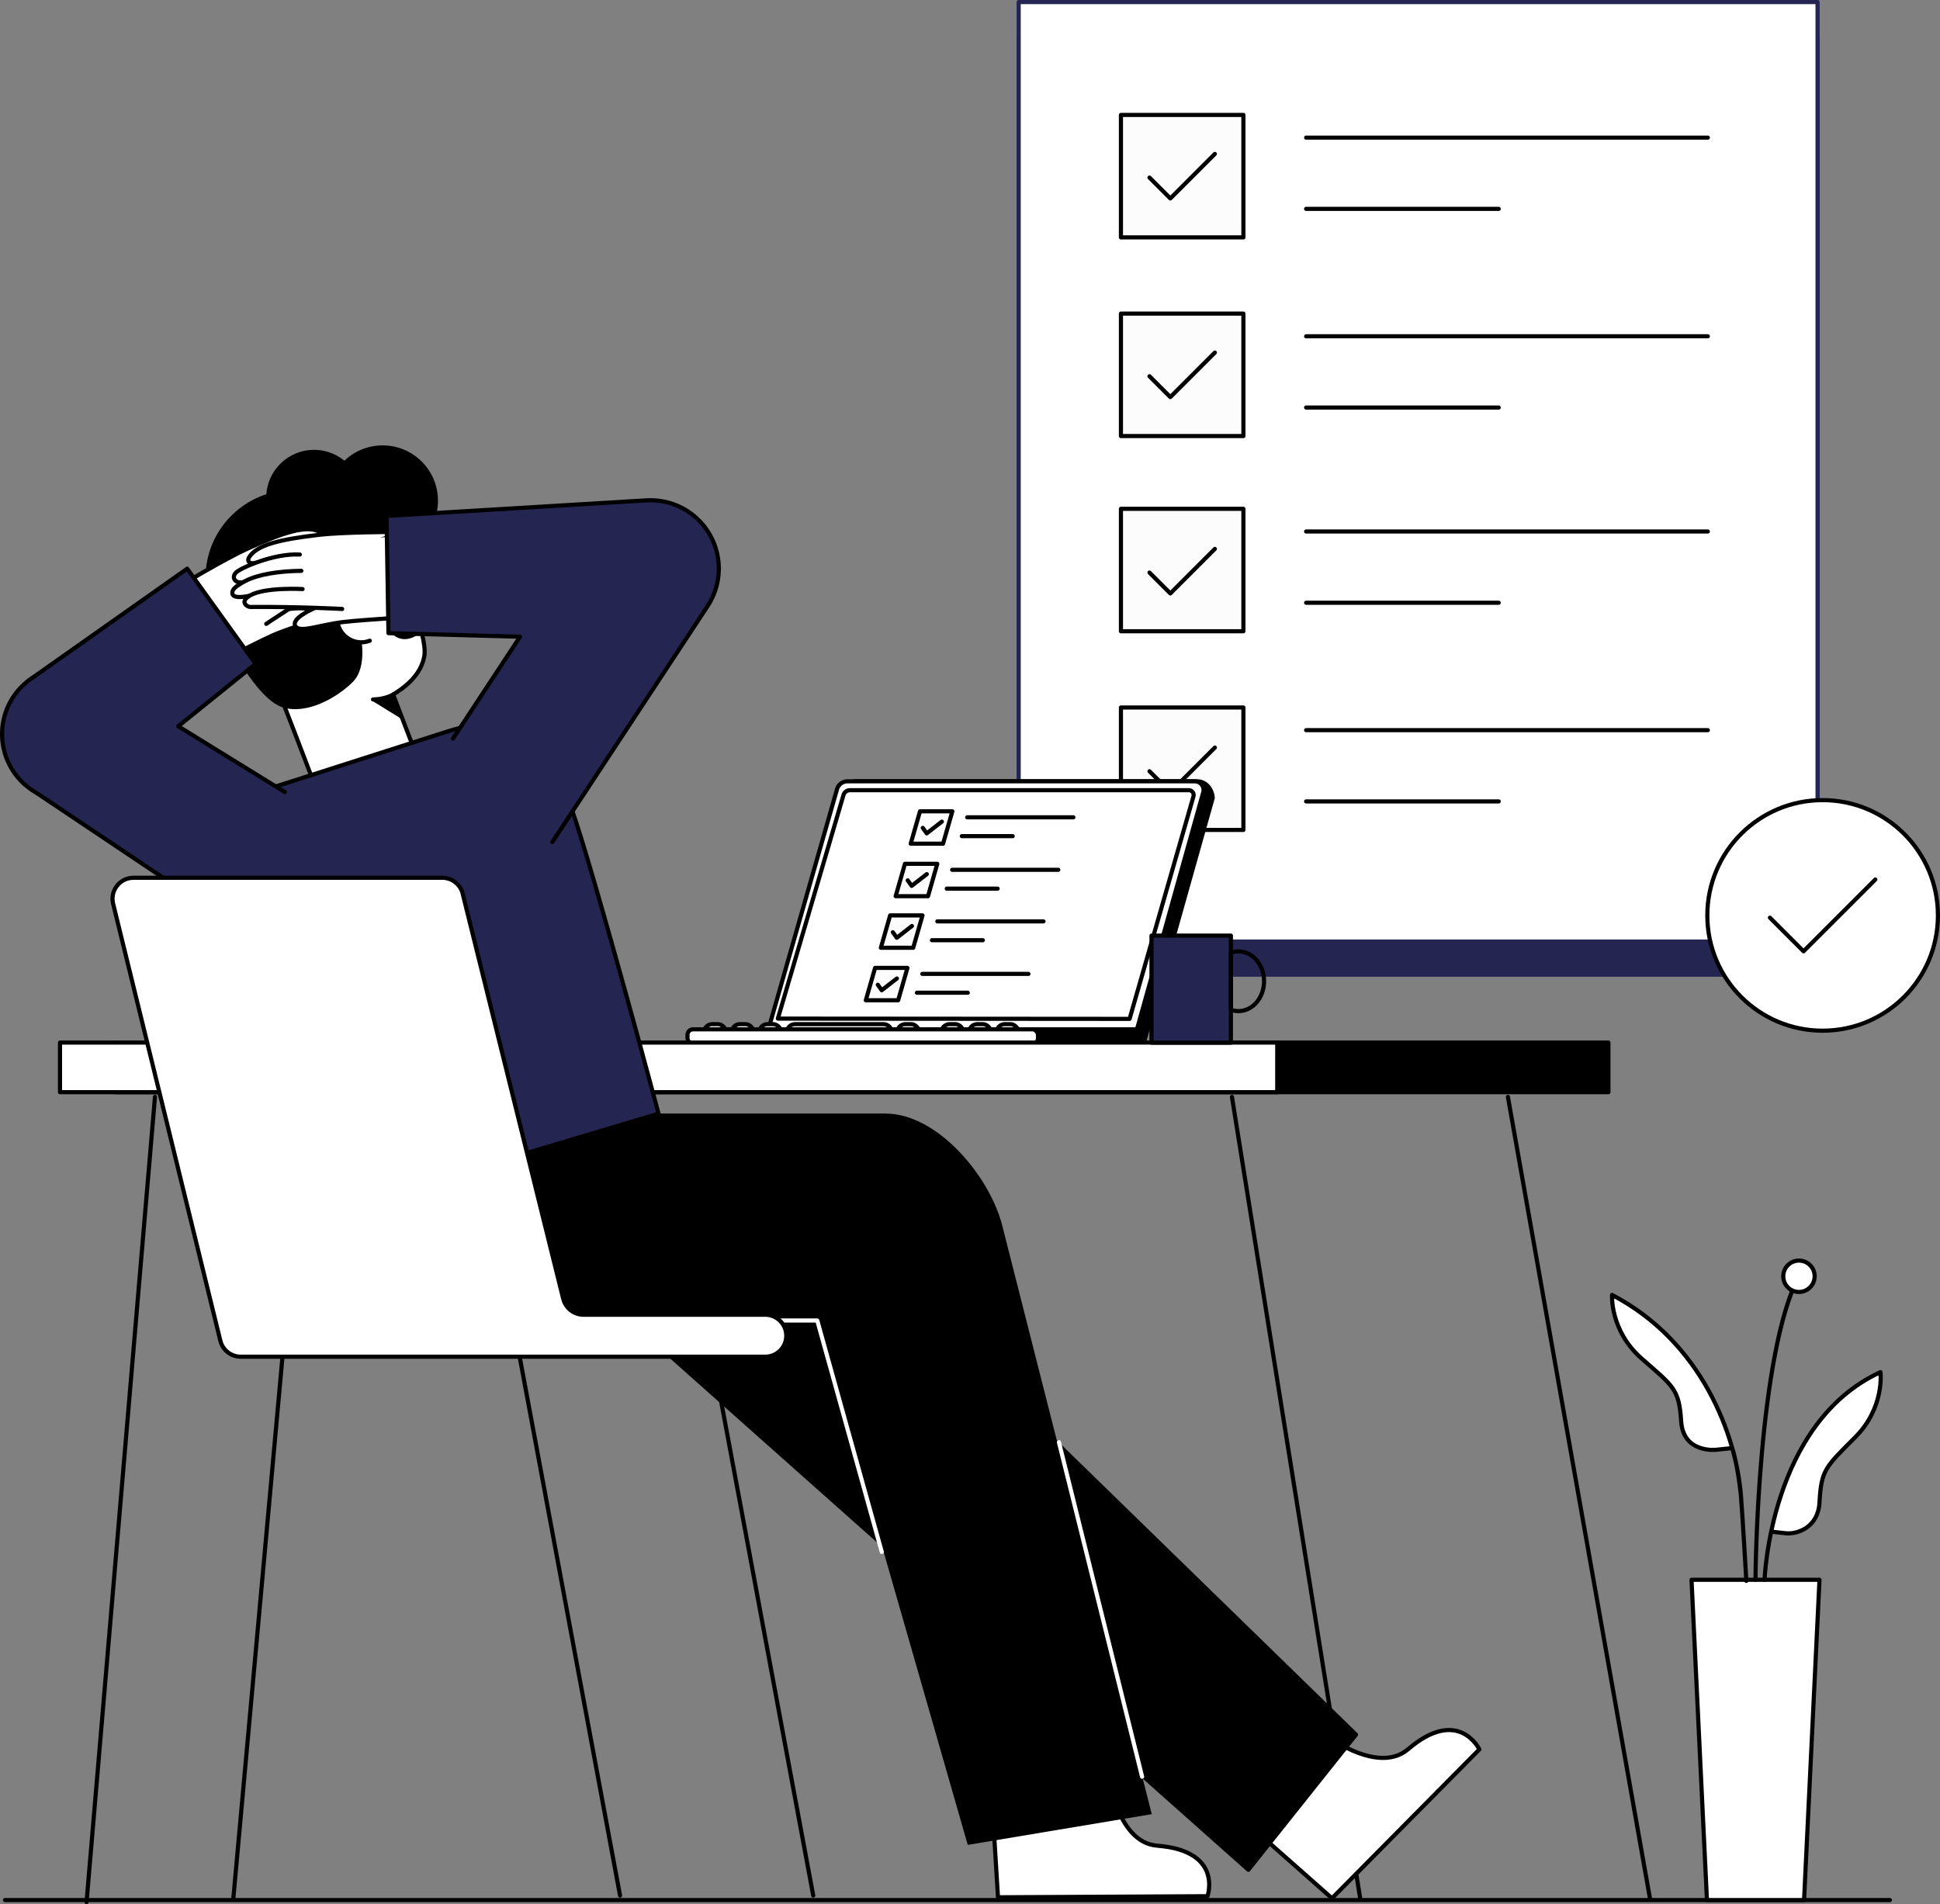 <svg id="Layer_2" data-name="Layer 2" xmlns="http://www.w3.org/2000/svg" viewBox="0 0 702.966 690.051" style="width: 100%; height: 100%;">
  <rect x="0" y="0" width="702.966" height="690.051" fill="#808080" stroke="none"/>
  <g id="Layer_1-2" data-name="Layer 1">
    <g>
      <rect x="369.115" y="12.75" width="289.487" height="340.478" fill="#252551" stroke="#252551" stroke-linecap="round" stroke-linejoin="round" stroke-width="1.5"></rect>
      <rect x="369.115" y=".75" width="289.487" height="340.478" fill="#fff" stroke="#252551" stroke-linecap="round" stroke-linejoin="round" stroke-width="1.5"></rect>
      <g>
        <rect x="406.175" y="41.656" width="44.377" height="44.377" fill="#fcfcfc" stroke="#000" stroke-linecap="round" stroke-linejoin="round" stroke-width="1.5"></rect>
        <polyline points="416.519 64.358 424.074 71.913 440.209 55.777" fill="none" stroke="#000" stroke-linecap="round" stroke-linejoin="round" stroke-width="1.5"></polyline>
        <g>
          <line x1="473.277" y1="49.874" x2="618.842" y2="49.874" fill="#fcfcfc" stroke="#000" stroke-linecap="round" stroke-linejoin="round" stroke-width="1.5"></line>
          <line x1="473.277" y1="75.7" x2="543.06" y2="75.7" fill="#fcfcfc" stroke="#000" stroke-linecap="round" stroke-linejoin="round" stroke-width="1.5"></line>
        </g>
        <rect x="406.175" y="113.656" width="44.377" height="44.377" fill="#fcfcfc" stroke="#000" stroke-linecap="round" stroke-linejoin="round" stroke-width="1.5"></rect>
        <g>
          <line x1="473.277" y1="121.874" x2="618.842" y2="121.874" fill="#fcfcfc" stroke="#000" stroke-linecap="round" stroke-linejoin="round" stroke-width="1.5"></line>
          <line x1="473.277" y1="147.7" x2="543.06" y2="147.7" fill="#fcfcfc" stroke="#000" stroke-linecap="round" stroke-linejoin="round" stroke-width="1.5"></line>
        </g>
        <rect x="406.175" y="184.405" width="44.377" height="44.377" fill="#fcfcfc" stroke="#000" stroke-linecap="round" stroke-linejoin="round" stroke-width="1.5"></rect>
        <g>
          <line x1="473.277" y1="192.622" x2="618.842" y2="192.622" fill="#fcfcfc" stroke="#000" stroke-linecap="round" stroke-linejoin="round" stroke-width="1.5"></line>
          <line x1="473.277" y1="218.448" x2="543.06" y2="218.448" fill="#fcfcfc" stroke="#000" stroke-linecap="round" stroke-linejoin="round" stroke-width="1.5"></line>
        </g>
        <rect x="406.175" y="256.405" width="44.377" height="44.377" fill="#fcfcfc" stroke="#000" stroke-linecap="round" stroke-linejoin="round" stroke-width="1.5"></rect>
        <g>
          <line x1="473.277" y1="264.622" x2="618.842" y2="264.622" fill="#fcfcfc" stroke="#000" stroke-linecap="round" stroke-linejoin="round" stroke-width="1.5"></line>
          <line x1="473.277" y1="290.448" x2="543.06" y2="290.448" fill="#fcfcfc" stroke="#000" stroke-linecap="round" stroke-linejoin="round" stroke-width="1.5"></line>
        </g>
        <polyline points="416.519 136.358 424.074 143.913 440.209 127.777" fill="none" stroke="#000" stroke-linecap="round" stroke-linejoin="round" stroke-width="1.5"></polyline>
        <g>
          <polyline points="416.519 207.513 424.074 215.068 440.209 198.933" fill="none" stroke="#000" stroke-linecap="round" stroke-linejoin="round" stroke-width="1.5"></polyline>
          <polyline points="416.519 279.513 424.074 287.068 440.209 270.933" fill="none" stroke="#000" stroke-linecap="round" stroke-linejoin="round" stroke-width="1.5"></polyline>
        </g>
      </g>
      <g>
        <g>
          <path d="m437.537,687.208l-75.913.39-2.798-45.287,42.478-1.008s2.775,26.41,18.013,27.596c24.048,1.878,18.22,18.309,18.22,18.309Z" fill="#fff" stroke="#000" stroke-linecap="round" stroke-linejoin="round" stroke-width="1.5"></path>
          <g>
            <circle cx="138.652" cy="181.465" r="20.05"></circle>
            <circle cx="113.791" cy="180.343" r="17.315"></circle>
            <circle cx="106.372" cy="209.462" r="31.905"></circle>
            <path d="m97.651,243.52c-2.895-6.049-4.914-10.085-6.9-16.11-2.584-15.772,10.864-36.542,27.275-36.973,17.11-.449,18.943,3.917,21.284,6.557,4.076,4.598,15.796,32.906,14.462,40.654-.892,5.181-4.377,9.828-11.321,14.062l6.056,15.828s7.37,15.225-10.474,22.144c-21.242,8.237-25.525-9.163-25.525-9.163,0,0-13.341-35.334-14.705-37.067-.051.021-.127.118-.151.068Z" fill="#fff" stroke="#000" stroke-linecap="round" stroke-linejoin="round" stroke-width="1.5"></path>
            <path d="m130.648,230.223s2.707,11.439-2.828,16.95-16.21,11.776-25.124,9.272c-11.397-3.202-25.083-33.572-25.083-33.572l26.768-13.883,20.479,6.226,5.79,15.008Z"></path>
            <path d="m146.377,195.657l-13.665,5.847s3.871,8.766-2.196,12.02l3.235,8.08-5.531,2.179-37.667,2.694-8.324-29.028,21.346-18.052,28.786-1.387,14.016,17.649Z"></path>
            <path d="m147.419,215.494l5.56,3.277c.728.333.883,1.299.297,1.844l-3.321,2.229" fill="#fff" stroke="#000" stroke-linecap="round" stroke-linejoin="round" stroke-width="1.5"></path>
            <path d="m145.787,210.911l-.042-.144c-.07-.293-.204-.548-.403-.765-.159-.245-.369-.438-.631-.58-.258-.164-.537-.253-.837-.267-.299-.067-.598-.054-.897.04l-.537.227c-.338.2-.607.469-.807.807l-.227.537c-.107.399-.107.798,0,1.196l.042.144c.07.293.204.548.403.765.159.245.369.438.631.58.258.164.537.253.837.267.299.067.598.054.897-.04l.537-.227c.338-.2.607-.469.807-.807l.227-.537c.107-.399.107-.798,0-1.196h0Z"></path>
            <path d="m142.897,203.669s-5.265,2.188-4.941,6.684" fill="#fff" stroke="#000" stroke-linecap="round" stroke-linejoin="round" stroke-width="1.5"></path>
            <path d="m133.992,232.197c-4.458,1.729-9.492-.532-11.244-5.05-1.676-4.323.267-9.139,4.344-11.061" fill="#fff" stroke="#000" stroke-linecap="round" stroke-linejoin="round" stroke-width="1.5"></path>
            <path d="m135.177,253.488c4.42-.038,7.273-1.778,7.273-1.778" fill="none" stroke="#000" stroke-linecap="round" stroke-linejoin="round" stroke-width="1.5"></path>
            <polygon points="145.917 260.8 134.907 253.998 142.537 251.844 145.917 260.8"></polygon>
            <path d="m142.421,228.91s2.787,3.71,7.771.96" fill="#fff" stroke="#000" stroke-linecap="round" stroke-linejoin="round" stroke-width="1.5"></path>
          </g>
          <path d="m281.115,374.157l25.192-88.173c.478-1.673,2.007-2.827,3.747-2.827h123.823c3.133,0,5.401,2.99,5.558,6.007l-25.321,89.993-2.376.277-8.291.396" stroke="#000" stroke-linecap="round" stroke-linejoin="round" stroke-width="1.5"></path>
          <path d="m411.115,376.157l24.883-89.006c.561-2.006-.947-3.994-3.03-3.994h-125.913c-1.74,0-3.269,1.154-3.747,2.827l-25.192,88.173" fill="#fff" stroke="#000" stroke-linecap="round" stroke-linejoin="round" stroke-width="1.5"></path>
          <path d="m409.309,369.252l23.155-80.659c.316-1.113-.52-2.219-1.676-2.219h-122.814c-1.081,0-2.033.714-2.335,1.753l-23.779,81.031,127.448.094Z" fill="#fff" stroke="#000" stroke-linecap="round" stroke-linejoin="round" stroke-width="1.5"></path>
          <rect x="41.74" y="377.831" width="541.074" height="17.992" stroke="#000" stroke-linecap="round" stroke-linejoin="round" stroke-width="1.5"></rect>
          <g>
            <rect x="341.115" y="371.157" width="8" height="6" rx="3" ry="3" fill="#fff" stroke="#000" stroke-linecap="round" stroke-linejoin="round" stroke-width="1.5"></rect>
            <rect x="351.115" y="371.157" width="8" height="6" rx="3" ry="3" fill="#fff" stroke="#000" stroke-linecap="round" stroke-linejoin="round" stroke-width="1.5"></rect>
            <rect x="361.115" y="371.157" width="8" height="6" rx="3" ry="3" fill="#fff" stroke="#000" stroke-linecap="round" stroke-linejoin="round" stroke-width="1.5"></rect>
            <rect x="265.115" y="371.157" width="8" height="6" rx="3" ry="3" fill="#fff" stroke="#000" stroke-linecap="round" stroke-linejoin="round" stroke-width="1.5"></rect>
            <rect x="255.115" y="371.157" width="8" height="6" rx="3" ry="3" fill="#fff" stroke="#000" stroke-linecap="round" stroke-linejoin="round" stroke-width="1.5"></rect>
            <rect x="275.115" y="371.157" width="8" height="6" rx="3" ry="3" fill="#fff" stroke="#000" stroke-linecap="round" stroke-linejoin="round" stroke-width="1.5"></rect>
            <rect x="325.115" y="371.157" width="8" height="6" rx="3" ry="3" fill="#fff" stroke="#000" stroke-linecap="round" stroke-linejoin="round" stroke-width="1.5"></rect>
            <path d="m320.115,377.157h-2c-1.657,0-33-1.343-33-3h0c0-1.657,1.343-3,3-3h32c1.657,0,3,1.343,3,3h0c0,1.657-1.343,3-3,3Z" fill="#fff" stroke="#000" stroke-linecap="round" stroke-linejoin="round" stroke-width="1.5"></path>
            <path d="m286.631,373.032h125.484v3.734c0,.836-.679,1.516-1.516,1.516h-123.969c-.836,0-1.516-.679-1.516-1.516v-2.219c0-.836.679-1.516,1.516-1.516Z" stroke="#000" stroke-linecap="round" stroke-linejoin="round" stroke-width="1.5"></path>
            <rect x="249.115" y="373.032" width="127" height="5.25" rx="2.021" ry="2.021" fill="#fff" stroke="#000" stroke-linecap="round" stroke-linejoin="round" stroke-width="1.5"></rect>
          </g>
          <line x1="446.4" y1="397.525" x2="492.862" y2="687.952" fill="none" stroke="#000" stroke-linecap="round" stroke-linejoin="round" stroke-width="1.5"></line>
          <g>
            <line x1="546.4" y1="397.525" x2="597.862" y2="687.952" fill="none" stroke="#000" stroke-linecap="round" stroke-linejoin="round" stroke-width="1.5"></line>
            <line x1="56.155" y1="397.525" x2="31.367" y2="689.301" fill="none" stroke="#000" stroke-linecap="round" stroke-linejoin="round" stroke-width="1.5"></line>
          </g>
          <rect x="21.74" y="377.831" width="441.074" height="17.992" fill="#fff" stroke="#000" stroke-linecap="round" stroke-linejoin="round" stroke-width="1.5"></rect>
          <path d="m536.052,633.999l-53.403,53.955-34.001-30.045,29.324-30.749s20.637,16.713,32.251,6.776c18.333-15.677,25.83.063,25.83.063Z" fill="#fff" stroke="#000" stroke-linecap="round" stroke-linejoin="round" stroke-width="1.5"></path>
          <path d="m452.35,677.634l-225.361-200.38h-71.232c-22.171,0-45.361-18.766-44.653-48.573.526-22.155,3.428-21.535,3.428-21.535l136.576-.174c14.874,0,27.791,8.508,34.167,20.882l206.075,200.803-39,48.977Z" stroke="#000" stroke-linecap="round" stroke-linejoin="round" stroke-width="1.5"></path>
          <path d="m417.35,657.469l-54.011-212.632c-4.226-17.911-23.311-41.27-42.513-41.27h-158.12v75h133.428l54.534,190.045,66.681-11.143Z"></path>
          <path d="m119.658,439.067l118.97-35.452c-6.231-23.43-27.816-102.65-32.675-113.475,0,0-9.008-36.164-43.407-25.172l-62.833,20.113s-20.493,7.166-19.546,24.013c.619,11.028,39.491,129.973,39.491,129.973Z" fill="#252551" stroke="#000" stroke-linecap="round" stroke-linejoin="round" stroke-width="1.5"></path>
          <g>
            <polygon points="122.357 204.767 110.856 196.793 66.295 215.436 72.766 238.633 122.357 204.767" fill="#fff"></polygon>
            <g>
              <path d="m65.022,212.393s16.813-10.011,24.534-13.509c13.316-6.033,21.522-8.614,26.235-6.172,1.008.523,2.718,2.704-4.934,4.081-4.534.816-10.868,8.078-10.868,8.078" fill="#fff" stroke="#000" stroke-linecap="round" stroke-linejoin="round" stroke-width="1.5"></path>
              <path d="m69.552,245.002s21.686-11.338,29.118-14.679c7.34-3.301,15.081-4.521,15.515-7.299.798-5.113-17.927-1.512-23.494,1.214" fill="#fff" stroke="#000" stroke-linecap="round" stroke-linejoin="round" stroke-width="1.5"></path>
              <polygon points="62.938 215.141 71.584 243 101.487 223.067 119.522 208.119 107.748 192.931 62.938 215.141" fill="#fff"></polygon>
              <path d="m99.492,201.296c7.774-5.256,20.929-6.879,23.229-6.286,2.54.655,2.644,4.001-2.234,4.824-1.937.327-4.008,1.62-7.078,2.169" fill="#fff" stroke="#000" stroke-linecap="round" stroke-linejoin="round" stroke-width="1.5"></path>
              <path d="m102.058,206.649c6.949-4.082,14.099-6.96,19.26-7.267,1.563-.093,4.653-.226,5.75.664,2.706,2.196-2.345,4.373-7.411,5.613" fill="#fff" stroke="#000" stroke-linecap="round" stroke-linejoin="round" stroke-width="1.5"></path>
              <path d="m96.473,226.098s12.795-8.669,28.168-17.715c.984-.579,2.619-3.809-2.284-3.617-6.197.243-17.291,7.781-17.291,7.781" fill="#fff" stroke="#000" stroke-linecap="round" stroke-linejoin="round" stroke-width="1.5"></path>
            </g>
          </g>
          <g>
            <polygon points="90.811 215.699 96.577 202.948 144.385 196.035 150.756 219.26 90.811 215.699" fill="#fff"></polygon>
            <g>
              <path d="m143.913,192.771s-19.568.054-27.989,1.022c-14.523,1.669-22.889,3.673-25.676,8.19-.596.966-.942,3.716,6.33.964,4.309-1.631,13.474,1.344,13.474,1.344" fill="#fff" stroke="#000" stroke-linecap="round" stroke-linejoin="round" stroke-width="1.5"></path>
              <path d="m156.787,223.071s-24.43,1.421-32.522,2.374c-7.993.941-15.26,3.874-17.06,1.713-3.313-3.976,14.6-10.511,20.777-11.035" fill="#fff" stroke="#000" stroke-linecap="round" stroke-linejoin="round" stroke-width="1.5"></path>
              <polygon points="147.112 194.056 154.015 222.399 118.119 220.67 94.966 217.117 97.259 198.037 147.112 194.056" fill="#fff"></polygon>
              <path d="m108.641,200.969c-9.369-.513-21.489,4.857-23.157,6.547-1.842,1.867-.211,4.791,4.396,2.989,1.829-.715,4.271-.67,7.186-1.778" fill="#fff" stroke="#000" stroke-linecap="round" stroke-linejoin="round" stroke-width="1.5"></path>
              <path d="m109.19,206.88c-8.058.07-15.671,1.276-20.256,3.665-1.389.724-4.107,2.198-4.591,3.525-1.192,3.274,4.259,2.545,9.242,1.005" fill="#fff" stroke="#000" stroke-linecap="round" stroke-linejoin="round" stroke-width="1.5"></path>
              <path d="m123.978,220.692s-15.431-.86-33.267-.718c-1.141.009-4.204-1.921.1-4.276,5.441-2.977,18.832-2.214,18.832-2.214" fill="#fff" stroke="#000" stroke-linecap="round" stroke-linejoin="round" stroke-width="1.5"></path>
            </g>
          </g>
          <g>
            <path d="m200.14,305.153l55.65-84.554.604-.915c2.842-4.314,4.365-9.55,4.031-15.104-.821-13.659-12.56-24.067-26.219-23.246l-94.145,5.66.703,42.468,47.681,1.285-24.287,36.902" fill="#252551" stroke="#000" stroke-linecap="round" stroke-linejoin="round" stroke-width="1.5"></path>
            <path d="m103.224,287.051l-38.639-23.841,28.035-22.625-24.782-34.494-55.772,39.329c-2.979,1.914-5.689,4.567-7.672,7.781-7.087,11.485-3.521,26.541,7.964,33.628l1.186.732,69.621,46.66" fill="#252551" stroke="#000" stroke-linecap="round" stroke-linejoin="round" stroke-width="1.5"></path>
          </g>
          <g>
            <rect x="417.251" y="339.081" width="28.767" height="38.79" fill="#252551" stroke="#000" stroke-linecap="round" stroke-linejoin="round" stroke-width="1.5"></rect>
            <path d="m458.038,355.616c0,5.98-4.152,10.823-9.276,10.823-.955,0-1.875-.168-2.744-.484v-20.678c.868-.311,1.789-.48,2.744-.48,5.124,0,9.276,4.843,9.276,10.819Z" fill="none" stroke="#000" stroke-linecap="round" stroke-linejoin="round" stroke-width="1.5"></path>
          </g>
          <polyline points="319.513 562.44 296.135 478.567 269.85 478.567" fill="none" stroke="#fff" stroke-linecap="round" stroke-linejoin="round" stroke-width="1.5"></polyline>
          <line x1="383.715" y1="522.675" x2="413.849" y2="643.9" fill="none" stroke="#fff" stroke-linecap="round" stroke-linejoin="round" stroke-width="1.5"></line>
        </g>
        <line x1="1.807" y1="688.598" x2="684.807" y2="688.598" fill="none" stroke="#000" stroke-linecap="round" stroke-linejoin="round" stroke-width="1.5"></line>
        <g>
          <path d="m204.056,470.593l-36.371-146.596c-.8-3.445-3.87-5.883-7.406-5.883H48.377c-4.89,0-8.508,4.549-7.409,9.313l38.853,158.362c.796,3.45,3.868,5.894,7.409,5.894h190.072c4.199,0,7.603-3.404,7.603-7.603h0c0-4.199-3.404-7.603-7.603-7.603h-65.839c-3.537,0-6.606-2.438-7.406-5.883Z" fill="#fff" stroke="#000" stroke-linecap="round" stroke-linejoin="round" stroke-width="1.5"></path>
          <line x1="102.362" y1="491.683" x2="84.543" y2="688.063" fill="#fff" stroke="#000" stroke-linecap="round" stroke-linejoin="round" stroke-width="1.5"></line>
          <line x1="258.293" y1="491.683" x2="294.681" y2="686.976" fill="#fff" stroke="#000" stroke-linecap="round" stroke-linejoin="round" stroke-width="1.5"></line>
          <line x1="188.293" y1="491.683" x2="224.681" y2="686.976" fill="#fff" stroke="#000" stroke-linecap="round" stroke-linejoin="round" stroke-width="1.5"></line>
        </g>
      </g>
      <g>
        <polygon points="653.708 688.598 618.518 688.598 612.928 572.525 659.297 572.525 653.708 688.598" fill="#fff" stroke="#000" stroke-linecap="round" stroke-linejoin="round" stroke-width="1.5"></polygon>
        <path d="m639.394,572.525s1.968-56.868,41.995-75.24c0,0,1.64,12.795-9.186,23.622-10.827,10.827-12.261,11.829-12.905,23.622-.492,9.022-7.942,11.492-12.03,11.155-1.371-.113-5.47-.604-5.47-.604" fill="#fff" stroke="#000" stroke-linecap="round" stroke-linejoin="round" stroke-width="1.5"></path>
        <path d="m632.792,572.936s-1.352-23.421-1.983-31.214c-1.737-21.471-14.085-55.43-46.68-72.427,0,0-.826,12.873,10.665,22.992,11.491,10.119,13.627,10.969,14.376,22.756s12.713,10.37,12.713,10.37l5.789-.618s1.843,5.119,3.137,16.926" fill="#fff" stroke="#000" stroke-linecap="round" stroke-linejoin="round" stroke-width="1.5"></path>
        <path d="m636.113,572.525c0-3.937.875-81.365,15.748-110.236" fill="none" stroke="#000" stroke-linecap="round" stroke-linejoin="round" stroke-width="1.5"></path>
        <circle cx="651.861" cy="462.533" r="5.687" fill="#fff" stroke="#000" stroke-linecap="round" stroke-linejoin="round" stroke-width="1.5"></circle>
      </g>
      <g>
        <polygon points="341.726 305.759 330 305.759 333.363 294.033 345.089 294.033 341.726 305.759" fill="#fcfcfc" stroke="#000" stroke-linecap="round" stroke-linejoin="round" stroke-width="1.5"></polygon>
        <polyline points="334.376 300.032 335.799 302.028 341.286 297.765" fill="none" stroke="#000" stroke-linecap="round" stroke-linejoin="round" stroke-width="1.5"></polyline>
        <g>
          <line x1="350.471" y1="296.205" x2="388.935" y2="296.205" fill="#fcfcfc" stroke="#000" stroke-linecap="round" stroke-linejoin="round" stroke-width="1.5"></line>
          <line x1="348.514" y1="303.029" x2="366.953" y2="303.029" fill="#fcfcfc" stroke="#000" stroke-linecap="round" stroke-linejoin="round" stroke-width="1.5"></line>
        </g>
        <polygon points="336.271 324.785 324.545 324.785 327.907 313.059 339.633 313.059 336.271 324.785" fill="#fcfcfc" stroke="#000" stroke-linecap="round" stroke-linejoin="round" stroke-width="1.5"></polygon>
        <g>
          <line x1="345.015" y1="315.23" x2="383.48" y2="315.23" fill="#fcfcfc" stroke="#000" stroke-linecap="round" stroke-linejoin="round" stroke-width="1.5"></line>
          <line x1="343.059" y1="322.054" x2="361.498" y2="322.054" fill="#fcfcfc" stroke="#000" stroke-linecap="round" stroke-linejoin="round" stroke-width="1.5"></line>
        </g>
        <polygon points="330.91 343.479 319.184 343.479 322.547 331.753 334.273 331.753 330.91 343.479" fill="#fcfcfc" stroke="#000" stroke-linecap="round" stroke-linejoin="round" stroke-width="1.5"></polygon>
        <g>
          <line x1="339.655" y1="333.924" x2="378.119" y2="333.924" fill="#fcfcfc" stroke="#000" stroke-linecap="round" stroke-linejoin="round" stroke-width="1.5"></line>
          <line x1="337.698" y1="340.749" x2="356.137" y2="340.749" fill="#fcfcfc" stroke="#000" stroke-linecap="round" stroke-linejoin="round" stroke-width="1.5"></line>
        </g>
        <polygon points="325.455 362.505 313.729 362.505 317.091 350.778 328.817 350.778 325.455 362.505" fill="#fcfcfc" stroke="#000" stroke-linecap="round" stroke-linejoin="round" stroke-width="1.5"></polygon>
        <g>
          <line x1="334.199" y1="352.95" x2="372.664" y2="352.95" fill="#fcfcfc" stroke="#000" stroke-linecap="round" stroke-linejoin="round" stroke-width="1.5"></line>
          <line x1="332.243" y1="359.774" x2="350.682" y2="359.774" fill="#fcfcfc" stroke="#000" stroke-linecap="round" stroke-linejoin="round" stroke-width="1.5"></line>
        </g>
        <polyline points="328.92 319.057 330.344 321.053 335.83 316.79" fill="none" stroke="#000" stroke-linecap="round" stroke-linejoin="round" stroke-width="1.5"></polyline>
        <g>
          <polyline points="323.529 337.859 324.953 339.855 330.439 335.592" fill="none" stroke="#000" stroke-linecap="round" stroke-linejoin="round" stroke-width="1.5"></polyline>
          <polyline points="318.073 356.884 319.497 358.881 324.983 354.617" fill="none" stroke="#000" stroke-linecap="round" stroke-linejoin="round" stroke-width="1.5"></polyline>
        </g>
      </g>
      <g>
        <circle cx="660.435" cy="331.753" r="41.781" fill="#fff" stroke="#000" stroke-linecap="round" stroke-linejoin="round" stroke-width="1.5"></circle>
        <polyline points="641.336 332.58 653.518 344.761 679.534 318.745" fill="none" stroke="#000" stroke-linecap="round" stroke-linejoin="round" stroke-width="1.5"></polyline>
      </g>
    </g>
  </g>
</svg>